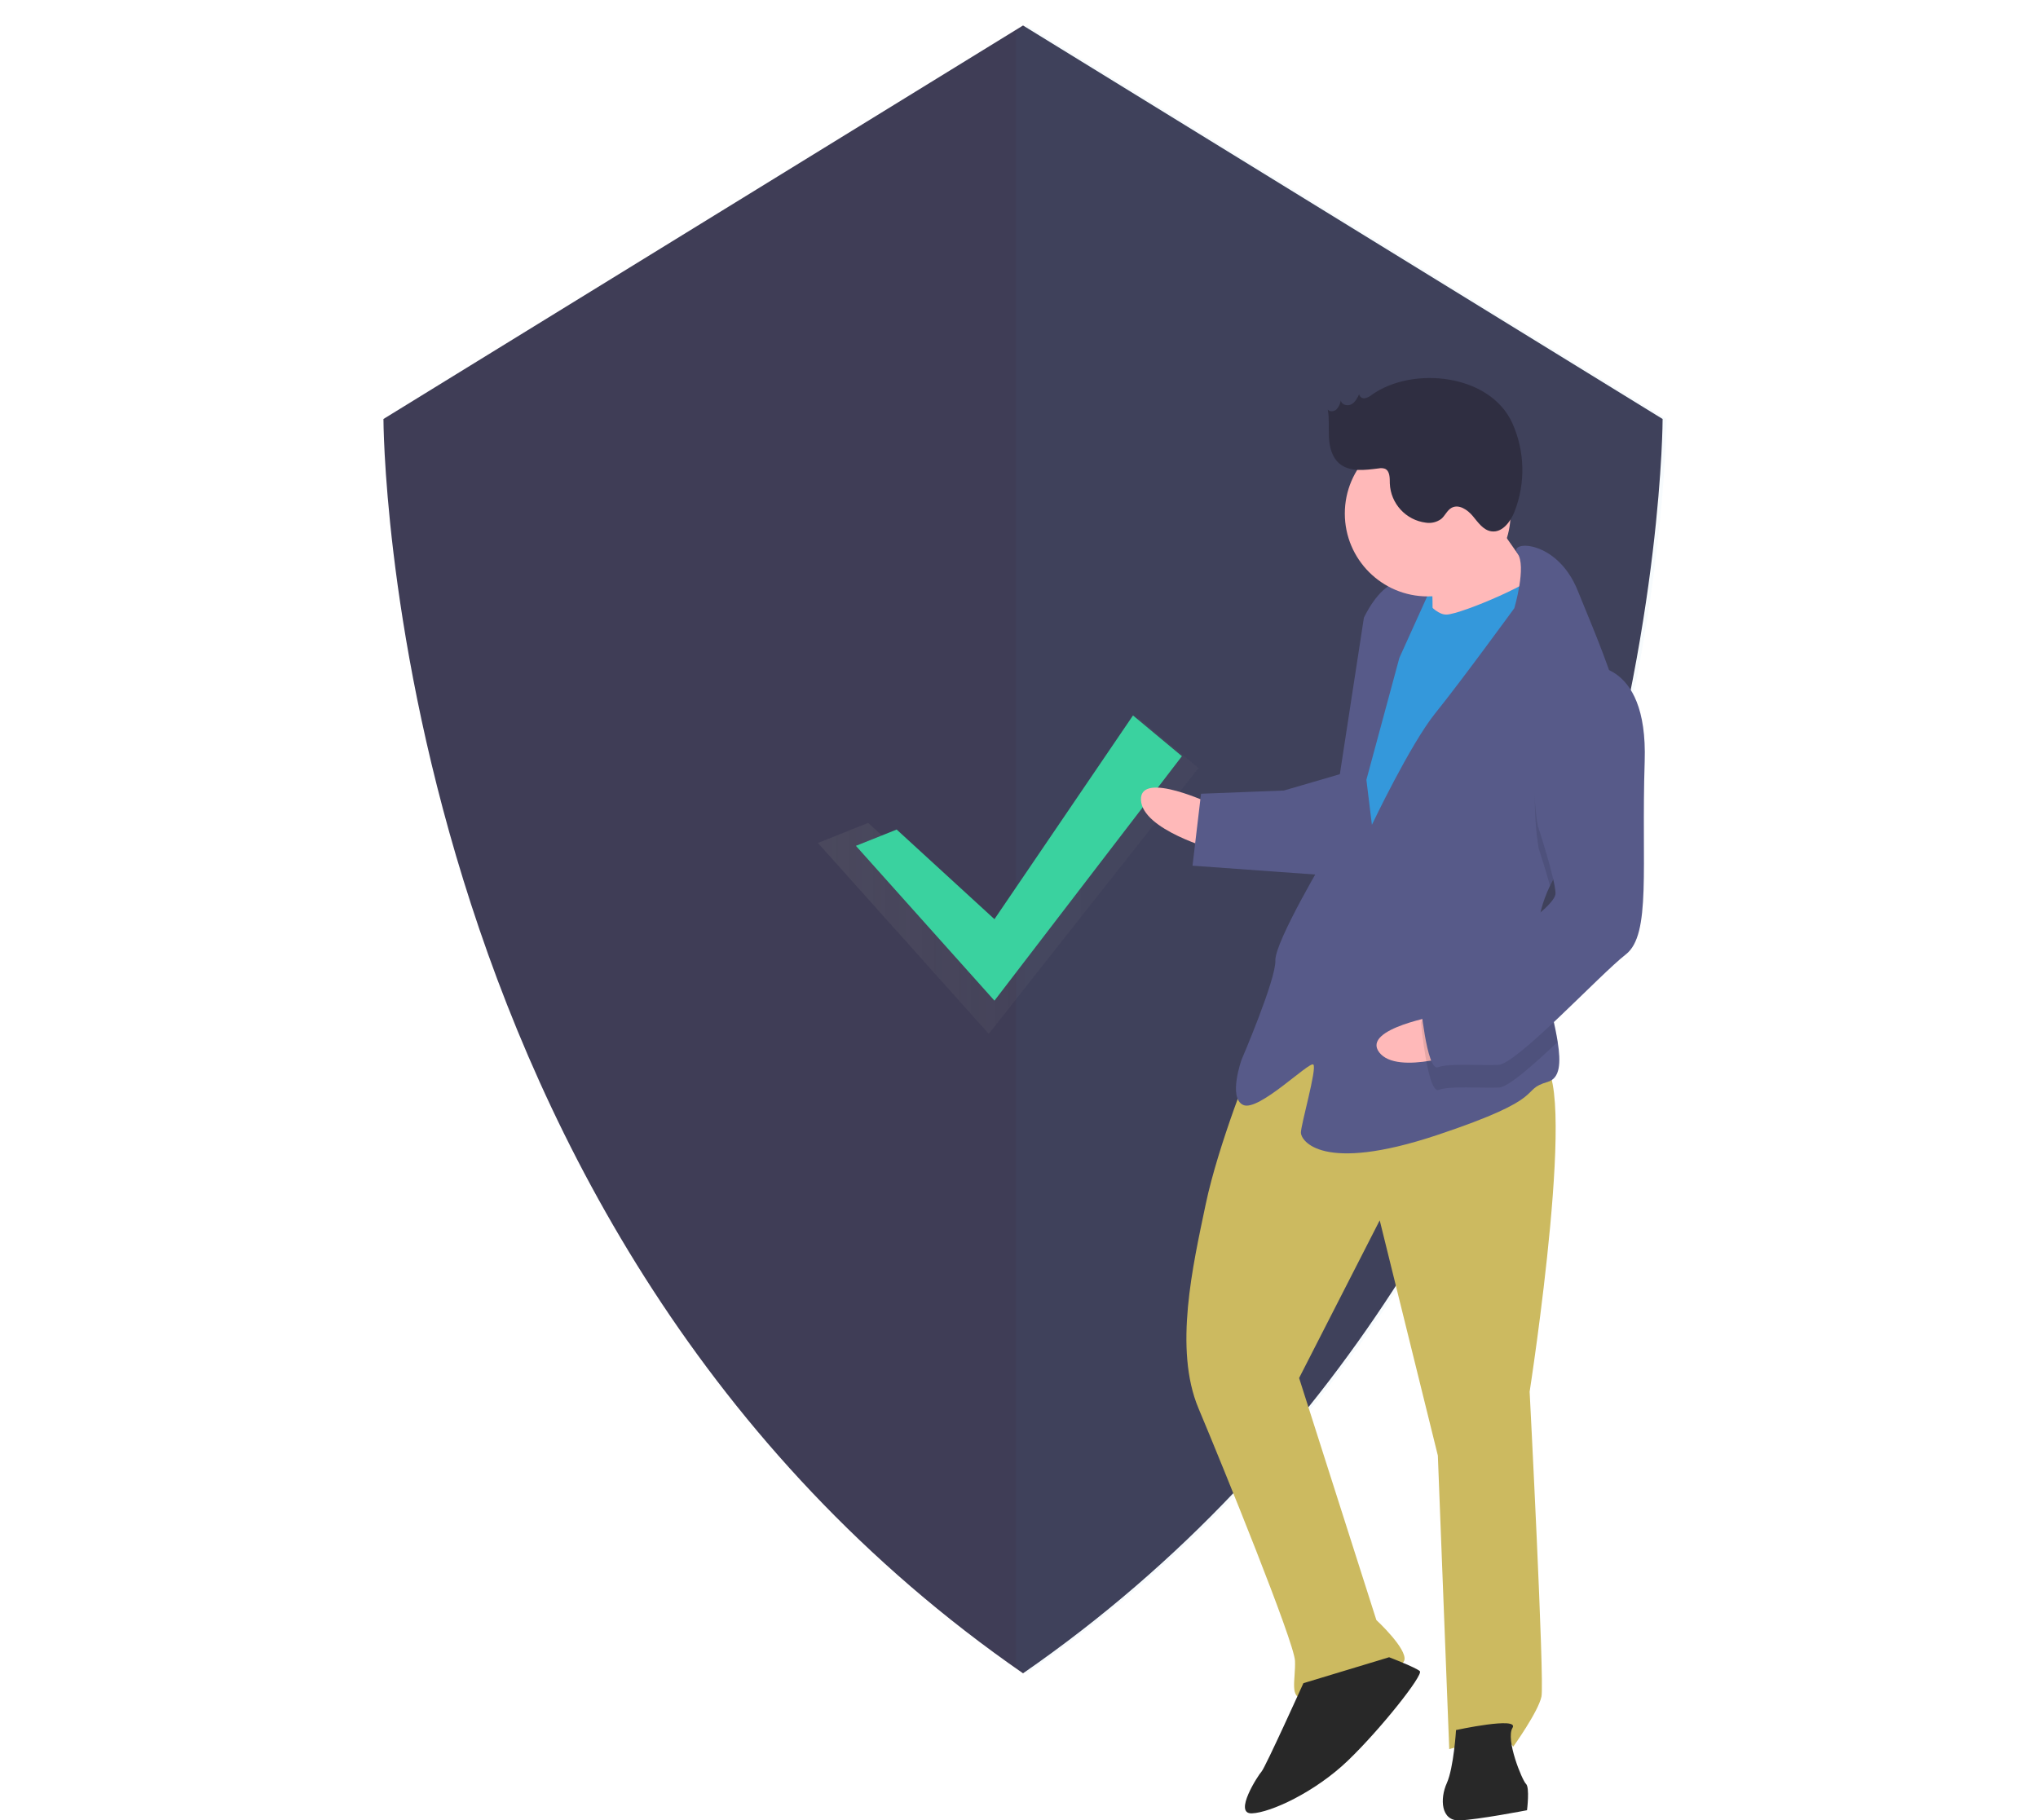 <?xml version="1.0" encoding="utf-8"?>
<!-- Generator: Adobe Illustrator 16.0.0, SVG Export Plug-In . SVG Version: 6.00 Build 0)  -->
<!DOCTYPE svg PUBLIC "-//W3C//DTD SVG 1.1//EN" "http://www.w3.org/Graphics/SVG/1.1/DTD/svg11.dtd">
<svg version="1.1" id="f921693e-33a8-40f4-b606-3710578972cc"
	 xmlns="http://www.w3.org/2000/svg" xmlns:xlink="http://www.w3.org/1999/xlink" x="0px" y="0px" width="859.399px"
	 height="767.785px" viewBox="0 0 859.399 767.785" enable-background="new 0 0 859.399 767.785" xml:space="preserve">
<title>Security on</title>
<g>
	<path fill="#3F3D56" d="M431.399,10.746L161.697,176.717c0,0,0,342.314,269.702,529.031
		c269.703-186.717,269.703-529.031,269.703-529.031L431.399,10.746z"/>
	<path opacity="0.04" fill="#3498DB" enable-background="new    " d="M433.01,10.746l-4.611,2.837v688.926
		c1.53,1.084,3.062,2.166,4.611,3.238c269.701-186.717,269.701-529.031,269.701-529.031L433.01,10.746z"/>
	<g opacity="0.7">
		
			<linearGradient id="SVGID_1_" gradientUnits="userSpaceOnUse" x1="285.921" y1="381.887" x2="446.399" y2="381.887" gradientTransform="matrix(1 0 0 -1 59 751.284)">
			<stop  offset="0" style="stop-color:#808080;stop-opacity:0.25"/>
			<stop  offset="0.535" style="stop-color:#808080;stop-opacity:0.12"/>
			<stop  offset="1" style="stop-color:#808080;stop-opacity:0.1"/>
		</linearGradient>
		<polygon fill="url(#SVGID_1_)" points="366.106,347.068 416.949,393.673 479.977,302.75 505.399,323.935 416.949,436.044 
			344.921,355.542 		"/>
	</g>
	<polygon fill="#3AD29F" points="378.106,349.868 419.349,387.673 477.778,301.75 498.399,318.935 419.349,422.044 360.921,356.742 
			"/>
	
		<rect x="589.99" y="239.692" transform="matrix(-0.999 0.039 -0.039 -0.999 1211.612 484.499)" fill="#3498DB" width="22.241" height="28.597"/>
	<path fill="#FFB9B9" d="M511.411,339.351c0,0-30.779-14.706-30.287-2.006s31.025,21.057,31.025,21.057L511.411,339.351z"/>
	<path fill="#CCBA60" d="M528.295,446.81c0,0-14.52,35.543-19.885,61.189s-13.537,60.941-3.027,85.973
		c10.512,25.033,40.393,98.6,40.701,106.537c0.307,7.939-2.561,16,3.791,15.754c6.35-0.246,40.906-11.127,42.309-15.951
		s-11.789-17.031-11.789-17.031l-32.578-102.082l33.99-66.506l24.516,99.215l4.803,123.828c0,0,23.566-7.273,26.988-1.047
		c0,0,10.559-14.719,11.898-21.129c1.342-6.412-4.986-128.592-4.986-128.592s21.633-139.162,4.17-138.486
		C631.733,449.16,563.333,407.294,528.295,446.81z"/>
	<path fill="#282828" d="M549.627,709.912c0,0-16.107,35.604-17.633,37.254c-1.527,1.648-12.023,17.955-4.086,17.646
		s26.68-8.984,40.475-22.238c13.797-13.254,31.984-36.219,30.336-37.744c-1.648-1.527-12.947-5.859-12.947-5.859L549.627,709.912z"
		/>
	<path fill="#282828" d="M613.993,729.675c0,0-0.973,15.938-3.902,22.41c-2.928,6.473-2.559,15.998,5.379,15.691
		c7.938-0.309,28.453-4.283,28.453-4.283s1.219-9.588-0.432-11.113c-1.648-1.525-8.676-18.742-5.686-23.629
		C640.795,723.867,613.993,729.675,613.993,729.675z"/>
	<path fill="#FFB9B9" d="M625.735,212.492c0,0,16.922,26.373,23.52,32.477c6.596,6.104-11.963,19.543-11.963,19.543l-33.215,4.468
		c0,0,0.418-30.225-1.293-33.338C601.073,232.528,625.735,212.492,625.735,212.492z"/>
	<path fill="#3498DB" d="M596.864,247c0,0,6.844,12.454,13.193,12.208c6.352-0.247,39.197-14.24,40.6-19.063
		c1.402-4.824,10.879,34.556,10.879,34.556l-80.371,141.441l-19.604-13.549l9.498-83.045l7.801-44.82L596.864,247z"/>
	<path fill="#575A89" d="M653.622,373.584c-3.207,6.707-5.209,13.701-4.932,20.861c0.012,0.316,0.025,0.635,0.053,0.951
		c0.762,14.693,6.174,31.688,8.115,44.045c1.41,8.865,1.008,15.336-4.18,16.855c-12.576,3.668,1.834,6.289-46.826,22.486
		c-48.658,16.195-57.15,2.215-57.273-0.959c-0.123-3.176,6.891-27.297,5.242-28.822c-1.65-1.527-23.074,19.973-29.549,17.045
		c-6.473-2.93-0.738-19.051-0.738-19.051s14.582-33.953,14.275-41.893c-0.309-7.938,22.088-45.374,22.088-45.374l15.234-99.167
		c0,0,5.857-12.946,13.734-14.842c7.875-1.896,14.41,2.621,14.41,2.621l-13.18,29.13l-13.904,51.417l2.326,18.989
		c0,0,16.17-34.016,26.789-47.147c10.621-13.131,33.264-44.218,33.264-44.218s5.287-17.837,1.297-23.168
		c-3.992-5.346,16.646-6.146,25.445,15.771c4.664,11.616,12.236,28.939,16.98,45.068c4.227,14.289,6.223,27.646,2.035,35.281
		C677.928,341.129,661.829,356.46,653.622,373.584z"/>
	<path opacity="0.1" enable-background="new    " d="M684.329,329.465c-6.4,11.664-22.5,26.995-30.707,44.119
		c-2.145-7.724-4.76-15.715-4.76-15.715s-10.031-53.669,19.641-67.539c4.916-0.475,9.832,0.898,13.791,3.854
		C686.52,308.473,688.516,321.83,684.329,329.465z"/>
	<path fill="#575A89" d="M566.543,326.083l-25.154,7.335l-34.928,1.354l-3.592,30.348l57.398,4.135
		C560.268,369.255,574.604,328.95,566.543,326.083z"/>
	<path fill="#FFB9B9" d="M607.561,428.123c0,0-33.652,5.584-25.971,15.709c7.68,10.127,37.492-0.52,37.492-0.52L607.561,428.123z"/>
	<path opacity="0.1" enable-background="new    " d="M648.743,395.396c0.762,14.693,6.174,31.688,8.115,44.045
		c-10.719,10.146-20.914,19.096-24.756,19.244c-7.938,0.307-20.699-0.787-25.4,0.984c-4.701,1.773-7.459-28.33-7.459-28.33
		s2.807-9.648,15.322-14.902C623.012,412.882,639.206,403.24,648.743,395.396z"/>
	<path fill="#575A89" d="M668.133,280.805c0,0,26.865-4.222,25.412,40.353c-1.451,44.574,2.832,73.027-7.973,81.396
		s-45.902,46.297-53.84,46.605s-20.699-0.787-25.4,0.984c-4.701,1.773-7.459-28.328-7.459-28.328s2.807-9.648,15.322-14.904
		s42.002-23.888,41.756-30.238c-0.248-6.351-7.459-28.33-7.459-28.33S638.461,294.675,668.133,280.805z"/>
	<circle fill="#FFB9B9" cx="602.045" cy="216.591" r="34.952"/>
	<path fill="#2F2E41" d="M578.51,166.494c-0.842,0.727-1.852,1.233-2.938,1.475c-1.137,0.202-2.221-0.55-2.432-1.684
		c-0.799,1.658-1.701,3.426-3.334,4.277s-4.158,0.137-4.393-1.688c-0.238,1.386-0.852,2.681-1.773,3.744
		c-1.014,0.966-2.85,1.209-3.734,0.125c0.715,3.907,0.273,7.926,0.498,11.892c0.225,3.966,1.281,8.17,4.279,10.778
		c4.369,3.804,10.939,2.865,16.688,2.145c0.871-0.183,1.771-0.133,2.617,0.143c2.152,0.917,2.055,3.913,2.082,6.252
		c0.363,8.476,6.795,15.45,15.213,16.498c2.281,0.353,4.609-0.216,6.473-1.58c1.633-1.383,2.465-3.638,4.336-4.677
		c3.041-1.69,6.73,0.775,8.955,3.452s4.416,5.969,7.861,6.459c4.559,0.648,8.029-3.996,9.73-8.272
		c4.746-12.108,4.402-25.62-0.957-37.47C628.167,157.621,595.663,154.34,578.51,166.494z"/>
</g>
</svg>
